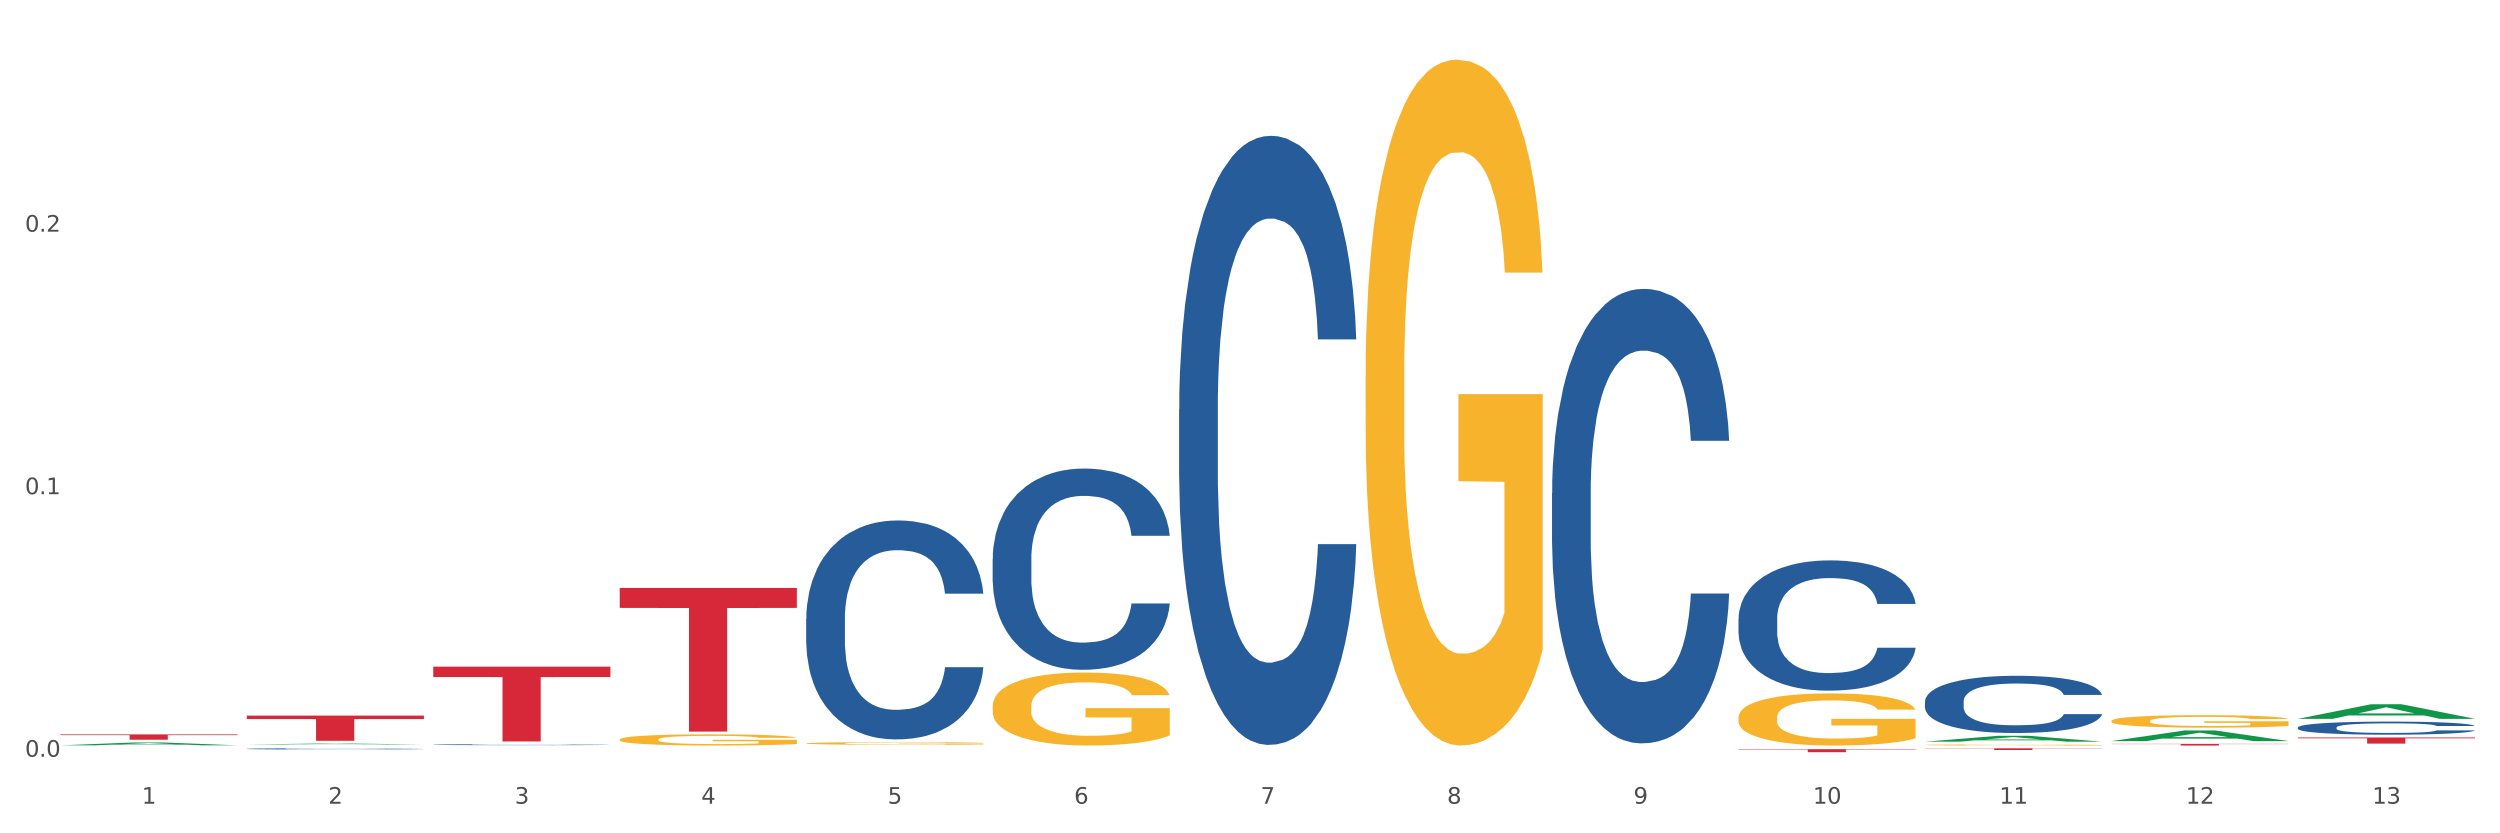<?xml version="1.0" encoding="utf-8" standalone="no"?>
<!DOCTYPE svg PUBLIC "-//W3C//DTD SVG 1.1//EN"
  "http://www.w3.org/Graphics/SVG/1.1/DTD/svg11.dtd">
<svg xmlns:xlink="http://www.w3.org/1999/xlink" width="1080pt" height="360pt" viewBox="0 0 1080 360" xmlns="http://www.w3.org/2000/svg" version="1.1">
 <rect x="0" y="0" width="1080" height="360" fill="#333333" stroke="none"/>
 <defs>
  <style type="text/css">*{stroke-linejoin: round; stroke-linecap: butt}</style>
 </defs>
 <g id="figure_1">
  <g id="patch_1">
   <path d="M 0 360 
L 1080 360 
L 1080 0 
L 0 0 
z
" style="fill: #ffffff; stroke: #ffffff; stroke-linejoin: miter"/>
  </g>
  <g id="axes_1">
   <g id="matplotlib.axis_1">
    <g id="xtick_1">
     <g id="text_1">
      <!-- 1 -->
      <g style="fill: #4d4d4d" transform="translate(61.275 347.204) scale(0.096 -0.096)">
       <defs>
        <path id="DejaVuSans-31" d="M 794 531 
L 1825 531 
L 1825 4091 
L 703 3866 
L 703 4441 
L 1819 4666 
L 2450 4666 
L 2450 531 
L 3481 531 
L 3481 0 
L 794 0 
L 794 531 
z
" transform="scale(0.016)"/>
       </defs>
       <use xlink:href="#DejaVuSans-31"/>
      </g>
     </g>
    </g>
    <g id="xtick_2">
     <g id="text_2">
      <!-- 2 -->
      <g style="fill: #4d4d4d" transform="translate(141.825 347.204) scale(0.096 -0.096)">
       <defs>
        <path id="DejaVuSans-32" d="M 1228 531 
L 3431 531 
L 3431 0 
L 469 0 
L 469 531 
Q 828 903 1448 1529 
Q 2069 2156 2228 2338 
Q 2531 2678 2651 2914 
Q 2772 3150 2772 3378 
Q 2772 3750 2511 3984 
Q 2250 4219 1831 4219 
Q 1534 4219 1204 4116 
Q 875 4013 500 3803 
L 500 4441 
Q 881 4594 1212 4672 
Q 1544 4750 1819 4750 
Q 2544 4750 2975 4387 
Q 3406 4025 3406 3419 
Q 3406 3131 3298 2873 
Q 3191 2616 2906 2266 
Q 2828 2175 2409 1742 
Q 1991 1309 1228 531 
z
" transform="scale(0.016)"/>
       </defs>
       <use xlink:href="#DejaVuSans-32"/>
      </g>
     </g>
    </g>
    <g id="xtick_3">
     <g id="text_3">
      <!-- 3 -->
      <g style="fill: #4d4d4d" transform="translate(222.376 347.204) scale(0.096 -0.096)">
       <defs>
        <path id="DejaVuSans-33" d="M 2597 2516 
Q 3050 2419 3304 2112 
Q 3559 1806 3559 1356 
Q 3559 666 3084 287 
Q 2609 -91 1734 -91 
Q 1441 -91 1130 -33 
Q 819 25 488 141 
L 488 750 
Q 750 597 1062 519 
Q 1375 441 1716 441 
Q 2309 441 2620 675 
Q 2931 909 2931 1356 
Q 2931 1769 2642 2001 
Q 2353 2234 1838 2234 
L 1294 2234 
L 1294 2753 
L 1863 2753 
Q 2328 2753 2575 2939 
Q 2822 3125 2822 3475 
Q 2822 3834 2567 4026 
Q 2313 4219 1838 4219 
Q 1578 4219 1281 4162 
Q 984 4106 628 3988 
L 628 4550 
Q 988 4650 1302 4700 
Q 1616 4750 1894 4750 
Q 2613 4750 3031 4423 
Q 3450 4097 3450 3541 
Q 3450 3153 3228 2886 
Q 3006 2619 2597 2516 
z
" transform="scale(0.016)"/>
       </defs>
       <use xlink:href="#DejaVuSans-33"/>
      </g>
     </g>
    </g>
    <g id="xtick_4">
     <g id="text_4">
      <!-- 4 -->
      <g style="fill: #4d4d4d" transform="translate(302.927 347.204) scale(0.096 -0.096)">
       <defs>
        <path id="DejaVuSans-34" d="M 2419 4116 
L 825 1625 
L 2419 1625 
L 2419 4116 
z
M 2253 4666 
L 3047 4666 
L 3047 1625 
L 3713 1625 
L 3713 1100 
L 3047 1100 
L 3047 0 
L 2419 0 
L 2419 1100 
L 313 1100 
L 313 1709 
L 2253 4666 
z
" transform="scale(0.016)"/>
       </defs>
       <use xlink:href="#DejaVuSans-34"/>
      </g>
     </g>
    </g>
    <g id="xtick_5">
     <g id="text_5">
      <!-- 5 -->
      <g style="fill: #4d4d4d" transform="translate(383.478 347.204) scale(0.096 -0.096)">
       <defs>
        <path id="DejaVuSans-35" d="M 691 4666 
L 3169 4666 
L 3169 4134 
L 1269 4134 
L 1269 2991 
Q 1406 3038 1543 3061 
Q 1681 3084 1819 3084 
Q 2600 3084 3056 2656 
Q 3513 2228 3513 1497 
Q 3513 744 3044 326 
Q 2575 -91 1722 -91 
Q 1428 -91 1123 -41 
Q 819 9 494 109 
L 494 744 
Q 775 591 1075 516 
Q 1375 441 1709 441 
Q 2250 441 2565 725 
Q 2881 1009 2881 1497 
Q 2881 1984 2565 2268 
Q 2250 2553 1709 2553 
Q 1456 2553 1204 2497 
Q 953 2441 691 2322 
L 691 4666 
z
" transform="scale(0.016)"/>
       </defs>
       <use xlink:href="#DejaVuSans-35"/>
      </g>
     </g>
    </g>
    <g id="xtick_6">
     <g id="text_6">
      <!-- 6 -->
      <g style="fill: #4d4d4d" transform="translate(464.029 347.204) scale(0.096 -0.096)">
       <defs>
        <path id="DejaVuSans-36" d="M 2113 2584 
Q 1688 2584 1439 2293 
Q 1191 2003 1191 1497 
Q 1191 994 1439 701 
Q 1688 409 2113 409 
Q 2538 409 2786 701 
Q 3034 994 3034 1497 
Q 3034 2003 2786 2293 
Q 2538 2584 2113 2584 
z
M 3366 4563 
L 3366 3988 
Q 3128 4100 2886 4159 
Q 2644 4219 2406 4219 
Q 1781 4219 1451 3797 
Q 1122 3375 1075 2522 
Q 1259 2794 1537 2939 
Q 1816 3084 2150 3084 
Q 2853 3084 3261 2657 
Q 3669 2231 3669 1497 
Q 3669 778 3244 343 
Q 2819 -91 2113 -91 
Q 1303 -91 875 529 
Q 447 1150 447 2328 
Q 447 3434 972 4092 
Q 1497 4750 2381 4750 
Q 2619 4750 2861 4703 
Q 3103 4656 3366 4563 
z
" transform="scale(0.016)"/>
       </defs>
       <use xlink:href="#DejaVuSans-36"/>
      </g>
     </g>
    </g>
    <g id="xtick_7">
     <g id="text_7">
      <!-- 7 -->
      <g style="fill: #4d4d4d" transform="translate(544.58 347.204) scale(0.096 -0.096)">
       <defs>
        <path id="DejaVuSans-37" d="M 525 4666 
L 3525 4666 
L 3525 4397 
L 1831 0 
L 1172 0 
L 2766 4134 
L 525 4134 
L 525 4666 
z
" transform="scale(0.016)"/>
       </defs>
       <use xlink:href="#DejaVuSans-37"/>
      </g>
     </g>
    </g>
    <g id="xtick_8">
     <g id="text_8">
      <!-- 8 -->
      <g style="fill: #4d4d4d" transform="translate(625.13 347.204) scale(0.096 -0.096)">
       <defs>
        <path id="DejaVuSans-38" d="M 2034 2216 
Q 1584 2216 1326 1975 
Q 1069 1734 1069 1313 
Q 1069 891 1326 650 
Q 1584 409 2034 409 
Q 2484 409 2743 651 
Q 3003 894 3003 1313 
Q 3003 1734 2745 1975 
Q 2488 2216 2034 2216 
z
M 1403 2484 
Q 997 2584 770 2862 
Q 544 3141 544 3541 
Q 544 4100 942 4425 
Q 1341 4750 2034 4750 
Q 2731 4750 3128 4425 
Q 3525 4100 3525 3541 
Q 3525 3141 3298 2862 
Q 3072 2584 2669 2484 
Q 3125 2378 3379 2068 
Q 3634 1759 3634 1313 
Q 3634 634 3220 271 
Q 2806 -91 2034 -91 
Q 1263 -91 848 271 
Q 434 634 434 1313 
Q 434 1759 690 2068 
Q 947 2378 1403 2484 
z
M 1172 3481 
Q 1172 3119 1398 2916 
Q 1625 2713 2034 2713 
Q 2441 2713 2670 2916 
Q 2900 3119 2900 3481 
Q 2900 3844 2670 4047 
Q 2441 4250 2034 4250 
Q 1625 4250 1398 4047 
Q 1172 3844 1172 3481 
z
" transform="scale(0.016)"/>
       </defs>
       <use xlink:href="#DejaVuSans-38"/>
      </g>
     </g>
    </g>
    <g id="xtick_9">
     <g id="text_9">
      <!-- 9 -->
      <g style="fill: #4d4d4d" transform="translate(705.681 347.204) scale(0.096 -0.096)">
       <defs>
        <path id="DejaVuSans-39" d="M 703 97 
L 703 672 
Q 941 559 1184 500 
Q 1428 441 1663 441 
Q 2288 441 2617 861 
Q 2947 1281 2994 2138 
Q 2813 1869 2534 1725 
Q 2256 1581 1919 1581 
Q 1219 1581 811 2004 
Q 403 2428 403 3163 
Q 403 3881 828 4315 
Q 1253 4750 1959 4750 
Q 2769 4750 3195 4129 
Q 3622 3509 3622 2328 
Q 3622 1225 3098 567 
Q 2575 -91 1691 -91 
Q 1453 -91 1209 -44 
Q 966 3 703 97 
z
M 1959 2075 
Q 2384 2075 2632 2365 
Q 2881 2656 2881 3163 
Q 2881 3666 2632 3958 
Q 2384 4250 1959 4250 
Q 1534 4250 1286 3958 
Q 1038 3666 1038 3163 
Q 1038 2656 1286 2365 
Q 1534 2075 1959 2075 
z
" transform="scale(0.016)"/>
       </defs>
       <use xlink:href="#DejaVuSans-39"/>
      </g>
     </g>
    </g>
    <g id="xtick_10">
     <g id="text_10">
      <!-- 10 -->
      <g style="fill: #4d4d4d" transform="translate(783.178 347.204) scale(0.096 -0.096)">
       <defs>
        <path id="DejaVuSans-30" d="M 2034 4250 
Q 1547 4250 1301 3770 
Q 1056 3291 1056 2328 
Q 1056 1369 1301 889 
Q 1547 409 2034 409 
Q 2525 409 2770 889 
Q 3016 1369 3016 2328 
Q 3016 3291 2770 3770 
Q 2525 4250 2034 4250 
z
M 2034 4750 
Q 2819 4750 3233 4129 
Q 3647 3509 3647 2328 
Q 3647 1150 3233 529 
Q 2819 -91 2034 -91 
Q 1250 -91 836 529 
Q 422 1150 422 2328 
Q 422 3509 836 4129 
Q 1250 4750 2034 4750 
z
" transform="scale(0.016)"/>
       </defs>
       <use xlink:href="#DejaVuSans-31"/>
       <use xlink:href="#DejaVuSans-30" transform="translate(63.623 0)"/>
      </g>
     </g>
    </g>
    <g id="xtick_11">
     <g id="text_11">
      <!-- 11 -->
      <g style="fill: #4d4d4d" transform="translate(863.729 347.204) scale(0.096 -0.096)">
       <use xlink:href="#DejaVuSans-31"/>
       <use xlink:href="#DejaVuSans-31" transform="translate(63.623 0)"/>
      </g>
     </g>
    </g>
    <g id="xtick_12">
     <g id="text_12">
      <!-- 12 -->
      <g style="fill: #4d4d4d" transform="translate(944.28 347.204) scale(0.096 -0.096)">
       <use xlink:href="#DejaVuSans-31"/>
       <use xlink:href="#DejaVuSans-32" transform="translate(63.623 0)"/>
      </g>
     </g>
    </g>
    <g id="xtick_13">
     <g id="text_13">
      <!-- 13 -->
      <g style="fill: #4d4d4d" transform="translate(1024.83 347.204) scale(0.096 -0.096)">
       <use xlink:href="#DejaVuSans-31"/>
       <use xlink:href="#DejaVuSans-33" transform="translate(63.623 0)"/>
      </g>
     </g>
    </g>
    <g id="xtick_14"/>
    <g id="xtick_15"/>
    <g id="xtick_16"/>
    <g id="xtick_17"/>
    <g id="xtick_18"/>
    <g id="xtick_19"/>
    <g id="xtick_20"/>
    <g id="xtick_21"/>
    <g id="xtick_22"/>
    <g id="xtick_23"/>
    <g id="xtick_24"/>
    <g id="xtick_25"/>
   </g>
   <g id="matplotlib.axis_2">
    <g id="ytick_1">
     <g id="text_14">
      <!-- 0.0 -->
      <g style="fill: #4d4d4d" transform="translate(10.8 326.913) scale(0.096 -0.096)">
       <defs>
        <path id="DejaVuSans-2e" d="M 684 794 
L 1344 794 
L 1344 0 
L 684 0 
L 684 794 
z
" transform="scale(0.016)"/>
       </defs>
       <use xlink:href="#DejaVuSans-30"/>
       <use xlink:href="#DejaVuSans-2e" transform="translate(63.623 0)"/>
       <use xlink:href="#DejaVuSans-30" transform="translate(95.41 0)"/>
      </g>
     </g>
    </g>
    <g id="ytick_2">
     <g id="text_15">
      <!-- 0.1 -->
      <g style="fill: #4d4d4d" transform="translate(10.8 213.498) scale(0.096 -0.096)">
       <use xlink:href="#DejaVuSans-30"/>
       <use xlink:href="#DejaVuSans-2e" transform="translate(63.623 0)"/>
       <use xlink:href="#DejaVuSans-31" transform="translate(95.41 0)"/>
      </g>
     </g>
    </g>
    <g id="ytick_3">
     <g id="text_16">
      <!-- 0.2 -->
      <g style="fill: #4d4d4d" transform="translate(10.8 100.083) scale(0.096 -0.096)">
       <use xlink:href="#DejaVuSans-30"/>
       <use xlink:href="#DejaVuSans-2e" transform="translate(63.623 0)"/>
       <use xlink:href="#DejaVuSans-32" transform="translate(95.41 0)"/>
      </g>
     </g>
    </g>
    <g id="ytick_4"/>
    <g id="ytick_5"/>
    <g id="ytick_6"/>
   </g>
   <g id="PolyCollection_1">
    <path d="M 26.067 321.989 
L 26.146 321.988 
L 57.702 320.749 
L 70.798 320.748 
L 102.59 321.991 
L 87.443 321.991 
L 80.58 321.702 
L 47.998 321.702 
L 47.762 321.707 
L 41.135 321.991 
L 26.067 321.991 
L 26.067 321.989 
L 52.101 321.529 
L 76.478 321.528 
L 64.408 321.013 
L 64.25 321.011 
L 64.092 321.014 
L 52.022 321.528 
L 52.101 321.529 
L 26.067 321.989 
z
" clip-path="url(#pcd8c540c79)" style="fill: #109648"/>
    <path d="M 992.677 318.578 
L 1069.2 318.578 
L 1069.2 318.949 
L 1039.098 318.952 
L 1039.098 321.25 
L 1022.597 321.25 
L 1022.597 318.952 
L 992.677 318.949 
L 992.677 318.581 
L 992.677 318.578 
z
" clip-path="url(#pcd8c540c79)" style="fill: #d62839"/>
    <path d="M 912.126 321.349 
L 988.649 321.349 
L 988.649 321.45 
L 958.548 321.451 
L 958.548 322.076 
L 942.046 322.076 
L 942.046 321.451 
L 912.126 321.45 
L 912.126 321.349 
L 912.126 321.349 
z
" clip-path="url(#pcd8c540c79)" style="fill: #d62839"/>
    <path d="M 831.575 323.266 
L 908.098 323.266 
L 908.098 323.37 
L 877.997 323.371 
L 877.997 324.012 
L 861.495 324.012 
L 861.495 323.371 
L 831.575 323.37 
L 831.575 323.267 
L 831.575 323.266 
z
" clip-path="url(#pcd8c540c79)" style="fill: #d62839"/>
    <path d="M 751.024 323.643 
L 827.548 323.643 
L 827.548 323.824 
L 797.446 323.825 
L 797.446 324.95 
L 780.945 324.95 
L 780.945 323.825 
L 751.024 323.824 
L 751.024 323.644 
L 751.024 323.643 
z
" clip-path="url(#pcd8c540c79)" style="fill: #d62839"/>
    <path d="M 267.719 253.985 
L 344.243 253.985 
L 344.243 262.61 
L 314.141 262.668 
L 314.141 316.052 
L 297.64 316.052 
L 297.64 262.668 
L 267.719 262.61 
L 267.719 254.043 
L 267.719 253.985 
z
" clip-path="url(#pcd8c540c79)" style="fill: #d62839"/>
    <path d="M 187.169 287.99 
L 263.692 287.99 
L 263.692 292.483 
L 233.59 292.513 
L 233.59 320.323 
L 217.089 320.323 
L 217.089 292.513 
L 187.169 292.483 
L 187.169 288.02 
L 187.169 287.99 
z
" clip-path="url(#pcd8c540c79)" style="fill: #d62839"/>
    <path d="M 106.618 309.128 
L 183.141 309.128 
L 183.141 310.642 
L 153.04 310.652 
L 153.04 320.022 
L 136.538 320.022 
L 136.538 310.652 
L 106.618 310.642 
L 106.618 309.138 
L 106.618 309.128 
z
" clip-path="url(#pcd8c540c79)" style="fill: #d62839"/>
    <path d="M 26.067 317.261 
L 102.59 317.261 
L 102.59 317.581 
L 72.489 317.583 
L 72.489 319.558 
L 55.987 319.558 
L 55.987 317.583 
L 26.067 317.581 
L 26.067 317.264 
L 26.067 317.261 
z
" clip-path="url(#pcd8c540c79)" style="fill: #d62839"/>
    <path d="M 670.473 213.023 
L 670.564 212.844 
L 670.564 207.823 
L 670.835 201.009 
L 671.83 188.457 
L 673.097 178.953 
L 675.267 167.836 
L 676.443 163.174 
L 677.981 157.974 
L 681.147 149.546 
L 684.765 142.373 
L 687.298 138.428 
L 689.197 135.918 
L 693.449 131.435 
L 695.891 129.463 
L 698.423 127.849 
L 700.594 126.773 
L 704.212 125.518 
L 707.107 124.98 
L 710.454 124.801 
L 713.258 124.98 
L 716.966 125.697 
L 722.394 127.849 
L 724.474 129.104 
L 727.278 131.256 
L 730.172 134.125 
L 732.524 136.994 
L 735.238 141.118 
L 738.042 146.498 
L 740.755 153.311 
L 742.655 159.587 
L 744.193 166.222 
L 745.55 174.291 
L 746.544 183.078 
L 746.997 190.429 
L 730.444 190.429 
L 729.992 183.795 
L 729.087 176.622 
L 728.183 171.781 
L 727.188 167.836 
L 725.65 163.353 
L 724.293 160.484 
L 722.032 157.077 
L 719.951 154.925 
L 718.233 153.67 
L 716.152 152.594 
L 711.72 151.518 
L 708.554 151.518 
L 706.564 151.877 
L 704.122 152.774 
L 702.042 154.029 
L 699.599 156.181 
L 697.7 158.512 
L 695.8 161.56 
L 694.715 163.712 
L 693.087 167.657 
L 692.001 170.884 
L 690.554 176.443 
L 689.74 180.388 
L 688.293 190.609 
L 687.66 198.14 
L 687.388 203.34 
L 687.207 209.078 
L 687.207 237.051 
L 687.75 249.603 
L 688.202 254.982 
L 688.926 261.079 
L 690.283 268.969 
L 692.273 276.679 
L 694.353 282.238 
L 696.072 285.645 
L 697.7 288.155 
L 699.328 290.128 
L 701.318 291.921 
L 702.946 292.997 
L 705.388 294.073 
L 708.283 294.611 
L 710.544 294.611 
L 715.157 293.714 
L 717.238 292.818 
L 719.228 291.562 
L 721.399 289.59 
L 723.117 287.438 
L 724.112 285.824 
L 725.74 282.417 
L 727.007 278.831 
L 728.092 274.707 
L 728.816 271.121 
L 729.63 265.741 
L 730.263 259.645 
L 730.444 256.417 
L 746.997 256.417 
L 746.635 262.872 
L 746.002 269.148 
L 744.735 277.576 
L 743.74 282.417 
L 742.203 288.335 
L 740.575 293.356 
L 738.313 298.914 
L 736.233 303.039 
L 734.062 306.625 
L 731.71 309.852 
L 727.459 314.335 
L 725.921 315.591 
L 722.665 317.742 
L 720.132 318.997 
L 716.424 320.253 
L 712.625 320.97 
L 708.645 321.149 
L 705.117 320.791 
L 701.228 319.715 
L 698.785 318.639 
L 696.072 317.025 
L 692.906 314.515 
L 689.921 311.466 
L 687.117 307.88 
L 684.494 303.756 
L 682.051 299.094 
L 678.886 291.383 
L 676.534 283.852 
L 674.815 276.859 
L 673.639 270.941 
L 672.463 263.41 
L 671.83 258.21 
L 670.835 245.658 
L 670.473 234.003 
L 670.473 213.023 
z
" clip-path="url(#pcd8c540c79)" style="fill: #255c99"/>
    <path d="M 751.024 267.373 
L 751.115 267.322 
L 751.115 265.883 
L 751.386 263.93 
L 752.381 260.332 
L 753.647 257.608 
L 755.818 254.422 
L 756.994 253.085 
L 758.532 251.595 
L 761.698 249.179 
L 765.316 247.124 
L 767.849 245.993 
L 769.748 245.273 
L 773.999 243.989 
L 776.442 243.423 
L 778.974 242.961 
L 781.145 242.652 
L 784.763 242.292 
L 787.658 242.138 
L 791.005 242.087 
L 793.809 242.138 
L 797.517 242.344 
L 802.944 242.961 
L 805.025 243.32 
L 807.829 243.937 
L 810.723 244.759 
L 813.075 245.582 
L 815.789 246.764 
L 818.593 248.306 
L 821.306 250.259 
L 823.206 252.058 
L 824.744 253.959 
L 826.1 256.272 
L 827.095 258.79 
L 827.548 260.897 
L 810.995 260.897 
L 810.542 258.996 
L 809.638 256.94 
L 808.733 255.552 
L 807.738 254.422 
L 806.201 253.137 
L 804.844 252.315 
L 802.583 251.338 
L 800.502 250.721 
L 798.784 250.361 
L 796.703 250.053 
L 792.271 249.745 
L 789.105 249.745 
L 787.115 249.848 
L 784.673 250.105 
L 782.592 250.464 
L 780.15 251.081 
L 778.251 251.749 
L 776.351 252.623 
L 775.266 253.24 
L 773.638 254.37 
L 772.552 255.295 
L 771.105 256.889 
L 770.291 258.019 
L 768.844 260.949 
L 768.21 263.107 
L 767.939 264.598 
L 767.758 266.243 
L 767.758 274.26 
L 768.301 277.858 
L 768.753 279.4 
L 769.477 281.147 
L 770.834 283.409 
L 772.823 285.619 
L 774.904 287.212 
L 776.623 288.188 
L 778.251 288.908 
L 779.879 289.473 
L 781.869 289.987 
L 783.497 290.295 
L 785.939 290.604 
L 788.834 290.758 
L 791.095 290.758 
L 795.708 290.501 
L 797.789 290.244 
L 799.778 289.884 
L 801.949 289.319 
L 803.668 288.702 
L 804.663 288.24 
L 806.291 287.263 
L 807.557 286.235 
L 808.643 285.053 
L 809.367 284.025 
L 810.181 282.483 
L 810.814 280.736 
L 810.995 279.811 
L 827.548 279.811 
L 827.186 281.661 
L 826.553 283.46 
L 825.286 285.875 
L 824.291 287.263 
L 822.754 288.959 
L 821.125 290.398 
L 818.864 291.992 
L 816.784 293.174 
L 814.613 294.201 
L 812.261 295.127 
L 808.01 296.411 
L 806.472 296.771 
L 803.216 297.388 
L 800.683 297.748 
L 796.974 298.108 
L 793.175 298.313 
L 789.195 298.364 
L 785.668 298.262 
L 781.778 297.953 
L 779.336 297.645 
L 776.623 297.182 
L 773.457 296.463 
L 770.472 295.589 
L 767.668 294.561 
L 765.045 293.379 
L 762.602 292.043 
L 759.436 289.833 
L 757.085 287.674 
L 755.366 285.67 
L 754.19 283.974 
L 753.014 281.815 
L 752.381 280.325 
L 751.386 276.727 
L 751.024 273.386 
L 751.024 267.373 
z
" clip-path="url(#pcd8c540c79)" style="fill: #255c99"/>
    <path d="M 831.575 303.046 
L 831.666 303.024 
L 831.666 302.392 
L 831.937 301.533 
L 832.932 299.953 
L 834.198 298.756 
L 836.369 297.356 
L 837.545 296.769 
L 839.083 296.114 
L 842.249 295.052 
L 845.867 294.149 
L 848.399 293.652 
L 850.299 293.336 
L 854.55 292.772 
L 856.992 292.523 
L 859.525 292.32 
L 861.696 292.185 
L 865.314 292.027 
L 868.209 291.959 
L 871.555 291.936 
L 874.359 291.959 
L 878.068 292.049 
L 883.495 292.32 
L 885.576 292.478 
L 888.38 292.749 
L 891.274 293.11 
L 893.626 293.472 
L 896.339 293.991 
L 899.144 294.669 
L 901.857 295.527 
L 903.757 296.317 
L 905.294 297.153 
L 906.651 298.169 
L 907.646 299.275 
L 908.098 300.201 
L 891.545 300.201 
L 891.093 299.366 
L 890.189 298.462 
L 889.284 297.853 
L 888.289 297.356 
L 886.751 296.791 
L 885.395 296.43 
L 883.133 296.001 
L 881.053 295.73 
L 879.334 295.572 
L 877.254 295.436 
L 872.822 295.301 
L 869.656 295.301 
L 867.666 295.346 
L 865.224 295.459 
L 863.143 295.617 
L 860.701 295.888 
L 858.801 296.182 
L 856.902 296.565 
L 855.817 296.836 
L 854.188 297.333 
L 853.103 297.74 
L 851.656 298.44 
L 850.842 298.937 
L 849.394 300.224 
L 848.761 301.172 
L 848.49 301.827 
L 848.309 302.55 
L 848.309 306.072 
L 848.852 307.653 
L 849.304 308.33 
L 850.028 309.098 
L 851.384 310.092 
L 853.374 311.063 
L 855.455 311.763 
L 857.173 312.192 
L 858.801 312.508 
L 860.43 312.756 
L 862.42 312.982 
L 864.048 313.118 
L 866.49 313.253 
L 869.384 313.321 
L 871.646 313.321 
L 876.259 313.208 
L 878.339 313.095 
L 880.329 312.937 
L 882.5 312.689 
L 884.219 312.418 
L 885.214 312.215 
L 886.842 311.785 
L 888.108 311.334 
L 889.194 310.814 
L 889.917 310.363 
L 890.731 309.685 
L 891.365 308.918 
L 891.545 308.511 
L 908.098 308.511 
L 907.737 309.324 
L 907.103 310.114 
L 905.837 311.176 
L 904.842 311.785 
L 903.304 312.531 
L 901.676 313.163 
L 899.415 313.863 
L 897.334 314.382 
L 895.164 314.834 
L 892.812 315.24 
L 888.561 315.805 
L 887.023 315.963 
L 883.767 316.234 
L 881.234 316.392 
L 877.525 316.55 
L 873.726 316.641 
L 869.746 316.663 
L 866.219 316.618 
L 862.329 316.482 
L 859.887 316.347 
L 857.173 316.144 
L 854.007 315.828 
L 851.023 315.444 
L 848.218 314.992 
L 845.595 314.473 
L 843.153 313.886 
L 839.987 312.915 
L 837.635 311.966 
L 835.917 311.085 
L 834.741 310.34 
L 833.565 309.392 
L 832.932 308.737 
L 831.937 307.156 
L 831.575 305.688 
L 831.575 303.046 
z
" clip-path="url(#pcd8c540c79)" style="fill: #255c99"/>
    <path d="M 106.618 323.496 
L 106.708 323.496 
L 106.708 323.483 
L 106.98 323.465 
L 107.975 323.432 
L 109.241 323.407 
L 111.412 323.378 
L 112.588 323.366 
L 114.125 323.353 
L 117.291 323.331 
L 120.909 323.312 
L 123.442 323.302 
L 125.342 323.295 
L 129.593 323.283 
L 132.035 323.278 
L 134.568 323.274 
L 136.739 323.271 
L 140.357 323.268 
L 143.251 323.267 
L 146.598 323.266 
L 149.402 323.267 
L 153.111 323.269 
L 158.538 323.274 
L 160.618 323.277 
L 163.422 323.283 
L 166.317 323.29 
L 168.669 323.298 
L 171.382 323.309 
L 174.186 323.323 
L 176.9 323.341 
L 178.799 323.357 
L 180.337 323.374 
L 181.694 323.395 
L 182.689 323.418 
L 183.141 323.437 
L 166.588 323.437 
L 166.136 323.42 
L 165.231 323.401 
L 164.327 323.389 
L 163.332 323.378 
L 161.794 323.367 
L 160.437 323.359 
L 158.176 323.35 
L 156.096 323.345 
L 154.377 323.341 
L 152.297 323.339 
L 147.864 323.336 
L 144.699 323.336 
L 142.709 323.337 
L 140.266 323.339 
L 138.186 323.342 
L 135.744 323.348 
L 133.844 323.354 
L 131.945 323.362 
L 130.859 323.368 
L 129.231 323.378 
L 128.146 323.386 
L 126.698 323.401 
L 125.884 323.411 
L 124.437 323.438 
L 123.804 323.457 
L 123.533 323.471 
L 123.352 323.486 
L 123.352 323.559 
L 123.894 323.592 
L 124.347 323.606 
L 125.07 323.622 
L 126.427 323.642 
L 128.417 323.662 
L 130.497 323.677 
L 132.216 323.686 
L 133.844 323.692 
L 135.472 323.697 
L 137.462 323.702 
L 139.09 323.705 
L 141.533 323.708 
L 144.427 323.709 
L 146.689 323.709 
L 151.302 323.707 
L 153.382 323.704 
L 155.372 323.701 
L 157.543 323.696 
L 159.261 323.69 
L 160.256 323.686 
L 161.885 323.677 
L 163.151 323.668 
L 164.236 323.657 
L 164.96 323.648 
L 165.774 323.634 
L 166.407 323.618 
L 166.588 323.609 
L 183.141 323.609 
L 182.779 323.626 
L 182.146 323.643 
L 180.88 323.665 
L 179.885 323.677 
L 178.347 323.693 
L 176.719 323.706 
L 174.458 323.72 
L 172.377 323.731 
L 170.206 323.74 
L 167.855 323.749 
L 163.603 323.76 
L 162.066 323.764 
L 158.809 323.769 
L 156.277 323.773 
L 152.568 323.776 
L 148.769 323.778 
L 144.789 323.778 
L 141.261 323.777 
L 137.372 323.774 
L 134.93 323.772 
L 132.216 323.767 
L 129.05 323.761 
L 126.065 323.753 
L 123.261 323.744 
L 120.638 323.733 
L 118.196 323.721 
L 115.03 323.701 
L 112.678 323.681 
L 110.96 323.663 
L 109.784 323.647 
L 108.608 323.628 
L 107.975 323.614 
L 106.98 323.581 
L 106.618 323.551 
L 106.618 323.496 
z
" clip-path="url(#pcd8c540c79)" style="fill: #255c99"/>
    <path d="M 187.169 321.695 
L 187.259 321.695 
L 187.259 321.684 
L 187.53 321.67 
L 188.525 321.644 
L 189.792 321.625 
L 191.963 321.602 
L 193.139 321.592 
L 194.676 321.581 
L 197.842 321.564 
L 201.46 321.549 
L 203.993 321.541 
L 205.892 321.536 
L 210.144 321.527 
L 212.586 321.522 
L 215.119 321.519 
L 217.289 321.517 
L 220.908 321.514 
L 223.802 321.513 
L 227.149 321.513 
L 229.953 321.513 
L 233.661 321.515 
L 239.089 321.519 
L 241.169 321.522 
L 243.973 321.526 
L 246.868 321.532 
L 249.219 321.538 
L 251.933 321.547 
L 254.737 321.558 
L 257.451 321.572 
L 259.35 321.585 
L 260.888 321.598 
L 262.245 321.615 
L 263.24 321.633 
L 263.692 321.649 
L 247.139 321.649 
L 246.687 321.635 
L 245.782 321.62 
L 244.878 321.61 
L 243.883 321.602 
L 242.345 321.593 
L 240.988 321.587 
L 238.727 321.58 
L 236.646 321.575 
L 234.928 321.573 
L 232.847 321.57 
L 228.415 321.568 
L 225.249 321.568 
L 223.259 321.569 
L 220.817 321.571 
L 218.737 321.573 
L 216.294 321.578 
L 214.395 321.583 
L 212.495 321.589 
L 211.41 321.593 
L 209.782 321.601 
L 208.696 321.608 
L 207.249 321.62 
L 206.435 321.628 
L 204.988 321.649 
L 204.355 321.664 
L 204.083 321.675 
L 203.902 321.687 
L 203.902 321.745 
L 204.445 321.771 
L 204.897 321.782 
L 205.621 321.795 
L 206.978 321.811 
L 208.968 321.827 
L 211.048 321.838 
L 212.767 321.845 
L 214.395 321.85 
L 216.023 321.855 
L 218.013 321.858 
L 219.641 321.86 
L 222.083 321.863 
L 224.978 321.864 
L 227.239 321.864 
L 231.852 321.862 
L 233.933 321.86 
L 235.923 321.858 
L 238.094 321.853 
L 239.812 321.849 
L 240.807 321.846 
L 242.435 321.839 
L 243.702 321.831 
L 244.787 321.823 
L 245.511 321.815 
L 246.325 321.804 
L 246.958 321.792 
L 247.139 321.785 
L 263.692 321.785 
L 263.33 321.798 
L 262.697 321.811 
L 261.431 321.829 
L 260.436 321.839 
L 258.898 321.851 
L 257.27 321.861 
L 255.008 321.873 
L 252.928 321.881 
L 250.757 321.889 
L 248.405 321.895 
L 244.154 321.905 
L 242.616 321.907 
L 239.36 321.912 
L 236.827 321.914 
L 233.119 321.917 
L 229.32 321.918 
L 225.34 321.919 
L 221.812 321.918 
L 217.923 321.916 
L 215.48 321.913 
L 212.767 321.91 
L 209.601 321.905 
L 206.616 321.899 
L 203.812 321.891 
L 201.189 321.883 
L 198.747 321.873 
L 195.581 321.857 
L 193.229 321.842 
L 191.51 321.827 
L 190.334 321.815 
L 189.159 321.799 
L 188.525 321.789 
L 187.53 321.763 
L 187.169 321.739 
L 187.169 321.695 
z
" clip-path="url(#pcd8c540c79)" style="fill: #255c99"/>
    <path d="M 348.27 267.34 
L 348.361 267.253 
L 348.361 264.834 
L 348.632 261.552 
L 349.627 255.505 
L 350.893 250.927 
L 353.064 245.571 
L 354.24 243.326 
L 355.778 240.821 
L 358.944 236.761 
L 362.562 233.305 
L 365.095 231.405 
L 366.994 230.196 
L 371.245 228.036 
L 373.688 227.086 
L 376.22 226.308 
L 378.391 225.79 
L 382.009 225.186 
L 384.904 224.926 
L 388.25 224.84 
L 391.055 224.926 
L 394.763 225.272 
L 400.19 226.308 
L 402.271 226.913 
L 405.075 227.95 
L 407.969 229.332 
L 410.321 230.714 
L 413.035 232.701 
L 415.839 235.292 
L 418.552 238.575 
L 420.452 241.598 
L 421.989 244.794 
L 423.346 248.681 
L 424.341 252.914 
L 424.794 256.456 
L 408.241 256.456 
L 407.788 253.259 
L 406.884 249.804 
L 405.979 247.472 
L 404.984 245.571 
L 403.447 243.412 
L 402.09 242.03 
L 399.828 240.389 
L 397.748 239.352 
L 396.029 238.747 
L 393.949 238.229 
L 389.517 237.711 
L 386.351 237.711 
L 384.361 237.884 
L 381.919 238.315 
L 379.838 238.92 
L 377.396 239.957 
L 375.497 241.08 
L 373.597 242.548 
L 372.512 243.585 
L 370.884 245.485 
L 369.798 247.04 
L 368.351 249.718 
L 367.537 251.618 
L 366.089 256.542 
L 365.456 260.17 
L 365.185 262.675 
L 365.004 265.439 
L 365.004 278.915 
L 365.547 284.961 
L 365.999 287.553 
L 366.723 290.49 
L 368.079 294.29 
L 370.069 298.005 
L 372.15 300.683 
L 373.868 302.324 
L 375.497 303.533 
L 377.125 304.483 
L 379.115 305.347 
L 380.743 305.866 
L 383.185 306.384 
L 386.08 306.643 
L 388.341 306.643 
L 392.954 306.211 
L 395.034 305.779 
L 397.024 305.174 
L 399.195 304.224 
L 400.914 303.188 
L 401.909 302.41 
L 403.537 300.769 
L 404.803 299.041 
L 405.889 297.055 
L 406.612 295.327 
L 407.427 292.736 
L 408.06 289.799 
L 408.241 288.244 
L 424.794 288.244 
L 424.432 291.353 
L 423.799 294.377 
L 422.532 298.437 
L 421.537 300.769 
L 420 303.62 
L 418.371 306.038 
L 416.11 308.716 
L 414.03 310.703 
L 411.859 312.43 
L 409.507 313.985 
L 405.256 316.145 
L 403.718 316.75 
L 400.462 317.786 
L 397.929 318.391 
L 394.22 318.995 
L 390.421 319.341 
L 386.441 319.427 
L 382.914 319.255 
L 379.024 318.736 
L 376.582 318.218 
L 373.868 317.441 
L 370.703 316.231 
L 367.718 314.763 
L 364.914 313.035 
L 362.29 311.048 
L 359.848 308.802 
L 356.682 305.088 
L 354.331 301.46 
L 352.612 298.091 
L 351.436 295.241 
L 350.26 291.613 
L 349.627 289.108 
L 348.632 283.061 
L 348.27 277.446 
L 348.27 267.34 
z
" clip-path="url(#pcd8c540c79)" style="fill: #255c99"/>
    <path d="M 428.821 241.477 
L 428.912 241.397 
L 428.912 239.174 
L 429.183 236.157 
L 430.178 230.599 
L 431.444 226.391 
L 433.615 221.468 
L 434.791 219.404 
L 436.329 217.101 
L 439.495 213.369 
L 443.113 210.193 
L 445.645 208.446 
L 447.545 207.335 
L 451.796 205.35 
L 454.238 204.476 
L 456.771 203.762 
L 458.942 203.285 
L 462.56 202.729 
L 465.455 202.491 
L 468.801 202.412 
L 471.605 202.491 
L 475.314 202.809 
L 480.741 203.762 
L 482.822 204.317 
L 485.626 205.27 
L 488.52 206.541 
L 490.872 207.811 
L 493.585 209.637 
L 496.389 212.019 
L 499.103 215.036 
L 501.003 217.816 
L 502.54 220.753 
L 503.897 224.326 
L 504.892 228.217 
L 505.344 231.472 
L 488.791 231.472 
L 488.339 228.535 
L 487.435 225.359 
L 486.53 223.215 
L 485.535 221.468 
L 483.997 219.483 
L 482.641 218.213 
L 480.379 216.704 
L 478.299 215.751 
L 476.58 215.195 
L 474.5 214.719 
L 470.068 214.242 
L 466.902 214.242 
L 464.912 214.401 
L 462.47 214.798 
L 460.389 215.354 
L 457.947 216.307 
L 456.047 217.339 
L 454.148 218.689 
L 453.062 219.642 
L 451.434 221.389 
L 450.349 222.818 
L 448.902 225.279 
L 448.088 227.026 
L 446.64 231.552 
L 446.007 234.887 
L 445.736 237.189 
L 445.555 239.73 
L 445.555 252.116 
L 446.098 257.674 
L 446.55 260.056 
L 447.273 262.756 
L 448.63 266.25 
L 450.62 269.664 
L 452.701 272.125 
L 454.419 273.634 
L 456.047 274.745 
L 457.676 275.619 
L 459.666 276.413 
L 461.294 276.889 
L 463.736 277.366 
L 466.63 277.604 
L 468.892 277.604 
L 473.505 277.207 
L 475.585 276.81 
L 477.575 276.254 
L 479.746 275.381 
L 481.465 274.428 
L 482.46 273.713 
L 484.088 272.205 
L 485.354 270.617 
L 486.44 268.79 
L 487.163 267.202 
L 487.977 264.82 
L 488.611 262.121 
L 488.791 260.692 
L 505.344 260.692 
L 504.983 263.55 
L 504.349 266.329 
L 503.083 270.061 
L 502.088 272.205 
L 500.55 274.825 
L 498.922 277.048 
L 496.661 279.509 
L 494.58 281.336 
L 492.41 282.924 
L 490.058 284.353 
L 485.806 286.338 
L 484.269 286.894 
L 481.012 287.846 
L 478.48 288.402 
L 474.771 288.958 
L 470.972 289.276 
L 466.992 289.355 
L 463.465 289.196 
L 459.575 288.72 
L 457.133 288.243 
L 454.419 287.529 
L 451.253 286.417 
L 448.268 285.067 
L 445.464 283.479 
L 442.841 281.653 
L 440.399 279.589 
L 437.233 276.175 
L 434.881 272.84 
L 433.163 269.743 
L 431.987 267.123 
L 430.811 263.788 
L 430.178 261.486 
L 429.183 255.928 
L 428.821 250.767 
L 428.821 241.477 
z
" clip-path="url(#pcd8c540c79)" style="fill: #255c99"/>
    <path d="M 509.372 176.904 
L 509.462 176.664 
L 509.462 169.935 
L 509.734 160.804 
L 510.729 143.982 
L 511.995 131.246 
L 514.166 116.346 
L 515.342 110.098 
L 516.879 103.129 
L 520.045 91.835 
L 523.663 82.223 
L 526.196 76.936 
L 528.096 73.571 
L 532.347 67.564 
L 534.789 64.92 
L 537.322 62.758 
L 539.493 61.316 
L 543.111 59.634 
L 546.005 58.913 
L 549.352 58.672 
L 552.156 58.913 
L 555.865 59.874 
L 561.292 62.758 
L 563.372 64.44 
L 566.176 67.323 
L 569.071 71.168 
L 571.423 75.013 
L 574.136 80.54 
L 576.94 87.75 
L 579.654 96.881 
L 581.553 105.292 
L 583.091 114.184 
L 584.448 124.998 
L 585.443 136.773 
L 585.895 146.625 
L 569.342 146.625 
L 568.89 137.734 
L 567.985 128.122 
L 567.081 121.633 
L 566.086 116.346 
L 564.548 110.339 
L 563.191 106.494 
L 560.93 101.928 
L 558.85 99.044 
L 557.131 97.362 
L 555.051 95.92 
L 550.618 94.478 
L 547.453 94.478 
L 545.463 94.959 
L 543.02 96.16 
L 540.94 97.843 
L 538.498 100.726 
L 536.598 103.85 
L 534.699 107.936 
L 533.613 110.819 
L 531.985 116.106 
L 530.9 120.432 
L 529.452 127.881 
L 528.638 133.168 
L 527.191 146.866 
L 526.558 156.959 
L 526.287 163.928 
L 526.106 171.618 
L 526.106 209.106 
L 526.648 225.927 
L 527.101 233.137 
L 527.824 241.307 
L 529.181 251.881 
L 531.171 262.214 
L 533.251 269.664 
L 534.97 274.23 
L 536.598 277.594 
L 538.226 280.237 
L 540.216 282.64 
L 541.845 284.082 
L 544.287 285.524 
L 547.181 286.245 
L 549.443 286.245 
L 554.056 285.043 
L 556.136 283.842 
L 558.126 282.16 
L 560.297 279.516 
L 562.016 276.633 
L 563.011 274.47 
L 564.639 269.904 
L 565.905 265.098 
L 566.99 259.571 
L 567.714 254.765 
L 568.528 247.555 
L 569.161 239.385 
L 569.342 235.059 
L 585.895 235.059 
L 585.533 243.71 
L 584.9 252.121 
L 583.634 263.416 
L 582.639 269.904 
L 581.101 277.834 
L 579.473 284.563 
L 577.212 292.012 
L 575.131 297.54 
L 572.96 302.346 
L 570.609 306.671 
L 566.357 312.679 
L 564.82 314.361 
L 561.563 317.245 
L 559.031 318.927 
L 555.322 320.609 
L 551.523 321.57 
L 547.543 321.811 
L 544.015 321.33 
L 540.126 319.888 
L 537.684 318.446 
L 534.97 316.284 
L 531.804 312.919 
L 528.819 308.834 
L 526.015 304.028 
L 523.392 298.501 
L 520.95 292.253 
L 517.784 281.919 
L 515.432 271.826 
L 513.714 262.454 
L 512.538 254.524 
L 511.362 244.431 
L 510.729 237.462 
L 509.734 220.641 
L 509.372 205.021 
L 509.372 176.904 
z
" clip-path="url(#pcd8c540c79)" style="fill: #255c99"/>
    <path d="M 992.677 314.273 
L 992.767 314.267 
L 992.767 314.123 
L 993.039 313.926 
L 994.034 313.565 
L 995.3 313.291 
L 997.471 312.971 
L 998.647 312.836 
L 1000.184 312.687 
L 1003.35 312.444 
L 1006.968 312.237 
L 1009.501 312.123 
L 1011.401 312.051 
L 1015.652 311.922 
L 1018.094 311.865 
L 1020.627 311.819 
L 1022.798 311.788 
L 1026.416 311.751 
L 1029.31 311.736 
L 1032.657 311.731 
L 1035.461 311.736 
L 1039.17 311.757 
L 1044.597 311.819 
L 1046.677 311.855 
L 1049.481 311.917 
L 1052.376 311.999 
L 1054.728 312.082 
L 1057.441 312.201 
L 1060.245 312.356 
L 1062.959 312.552 
L 1064.858 312.733 
L 1066.396 312.924 
L 1067.753 313.157 
L 1068.748 313.41 
L 1069.2 313.622 
L 1052.647 313.622 
L 1052.195 313.43 
L 1051.29 313.224 
L 1050.386 313.084 
L 1049.391 312.971 
L 1047.853 312.842 
L 1046.496 312.759 
L 1044.235 312.661 
L 1042.155 312.599 
L 1040.436 312.563 
L 1038.356 312.532 
L 1033.923 312.501 
L 1030.757 312.501 
L 1028.767 312.511 
L 1026.325 312.537 
L 1024.245 312.573 
L 1021.803 312.635 
L 1019.903 312.702 
L 1018.004 312.79 
L 1016.918 312.852 
L 1015.29 312.966 
L 1014.205 313.059 
L 1012.757 313.219 
L 1011.943 313.332 
L 1010.496 313.627 
L 1009.863 313.844 
L 1009.591 313.994 
L 1009.411 314.159 
L 1009.411 314.965 
L 1009.953 315.327 
L 1010.406 315.482 
L 1011.129 315.657 
L 1012.486 315.885 
L 1014.476 316.107 
L 1016.556 316.267 
L 1018.275 316.365 
L 1019.903 316.437 
L 1021.531 316.494 
L 1023.521 316.546 
L 1025.149 316.577 
L 1027.592 316.608 
L 1030.486 316.623 
L 1032.747 316.623 
L 1037.361 316.598 
L 1039.441 316.572 
L 1041.431 316.536 
L 1043.602 316.479 
L 1045.32 316.417 
L 1046.315 316.37 
L 1047.944 316.272 
L 1049.21 316.169 
L 1050.295 316.05 
L 1051.019 315.947 
L 1051.833 315.792 
L 1052.466 315.616 
L 1052.647 315.523 
L 1069.2 315.523 
L 1068.838 315.709 
L 1068.205 315.89 
L 1066.939 316.133 
L 1065.944 316.272 
L 1064.406 316.443 
L 1062.778 316.587 
L 1060.517 316.747 
L 1058.436 316.866 
L 1056.265 316.97 
L 1053.913 317.063 
L 1049.662 317.192 
L 1048.124 317.228 
L 1044.868 317.29 
L 1042.335 317.326 
L 1038.627 317.362 
L 1034.828 317.383 
L 1030.848 317.388 
L 1027.32 317.378 
L 1023.431 317.347 
L 1020.989 317.316 
L 1018.275 317.269 
L 1015.109 317.197 
L 1012.124 317.109 
L 1009.32 317.006 
L 1006.697 316.887 
L 1004.255 316.753 
L 1001.089 316.53 
L 998.737 316.313 
L 997.018 316.112 
L 995.843 315.941 
L 994.667 315.724 
L 994.034 315.575 
L 993.039 315.213 
L 992.677 314.877 
L 992.677 314.273 
z
" clip-path="url(#pcd8c540c79)" style="fill: #255c99"/>
    <path d="M 589.923 162.683 
L 590.013 162.412 
L 590.013 152.671 
L 590.194 144.282 
L 591.097 123.987 
L 592.452 107.21 
L 593.446 98.28 
L 594.44 90.974 
L 595.614 83.668 
L 597.06 76.091 
L 599.68 64.996 
L 601.306 59.314 
L 603.294 53.361 
L 606.908 44.701 
L 609.528 39.831 
L 612.238 35.772 
L 616.665 30.901 
L 619.556 28.736 
L 622.628 27.112 
L 626.332 26.03 
L 629.133 25.759 
L 635.276 26.571 
L 640.517 29.007 
L 643.046 30.901 
L 646.299 34.148 
L 648.015 36.313 
L 650.816 40.642 
L 653.707 46.325 
L 655.695 51.196 
L 658.676 60.396 
L 660.935 69.597 
L 663.013 80.962 
L 664.097 88.809 
L 664.91 96.115 
L 665.633 104.504 
L 666.356 117.763 
L 650.093 117.763 
L 649.461 108.292 
L 648.467 99.363 
L 647.022 90.703 
L 645.757 85.291 
L 643.588 78.526 
L 641.601 74.197 
L 639.523 70.95 
L 636.993 68.244 
L 635.005 66.891 
L 632.205 65.808 
L 626.694 66.079 
L 622.989 68.244 
L 620.46 70.95 
L 618.833 73.385 
L 617.388 76.091 
L 615.762 79.879 
L 613.864 85.562 
L 612.509 90.703 
L 611.154 97.198 
L 610.07 103.692 
L 609.076 111.269 
L 608.263 119.387 
L 607.631 127.776 
L 607.088 138.058 
L 606.637 155.106 
L 606.637 192.178 
L 606.817 200.567 
L 607.269 211.662 
L 607.811 220.05 
L 608.715 230.062 
L 609.528 236.827 
L 611.064 246.569 
L 612.78 254.687 
L 614.135 259.828 
L 615.491 264.158 
L 617.84 270.111 
L 620.46 274.982 
L 622.718 277.958 
L 625.79 280.664 
L 627.868 281.747 
L 629.675 282.288 
L 634.102 282.288 
L 637.264 281.476 
L 640.788 279.582 
L 643.498 277.147 
L 645.757 274.17 
L 648.286 269.299 
L 649.913 264.699 
L 649.913 208.144 
L 630.036 207.873 
L 630.036 170.26 
L 666.446 170.26 
L 666.446 280.664 
L 664.91 286.347 
L 663.193 291.488 
L 661.387 296.089 
L 658.676 301.771 
L 655.424 307.183 
L 652.533 310.972 
L 649.461 314.219 
L 645.847 317.195 
L 641.149 319.901 
L 638.258 320.984 
L 634.644 321.796 
L 630.398 322.066 
L 626.694 321.525 
L 623.08 320.172 
L 619.285 317.737 
L 615.581 314.219 
L 612.78 310.701 
L 609.98 306.371 
L 606.998 300.689 
L 604.649 295.277 
L 602.842 290.406 
L 600.855 284.182 
L 598.686 276.064 
L 597.06 268.758 
L 595.614 261.181 
L 594.079 251.44 
L 592.994 243.051 
L 591.91 232.498 
L 591.278 224.65 
L 590.555 212.473 
L 590.013 195.426 
L 589.923 162.683 
z
" clip-path="url(#pcd8c540c79)" style="fill: #f7b32b"/>
    <path d="M 106.618 321.611 
L 106.697 321.611 
L 138.253 321.212 
L 151.348 321.212 
L 183.141 321.612 
L 167.994 321.612 
L 161.131 321.519 
L 128.549 321.519 
L 128.313 321.52 
L 121.686 321.612 
L 106.618 321.612 
L 106.618 321.611 
L 132.652 321.463 
L 157.029 321.463 
L 144.958 321.297 
L 144.801 321.296 
L 144.643 321.298 
L 132.573 321.463 
L 132.652 321.463 
L 106.618 321.611 
z
" clip-path="url(#pcd8c540c79)" style="fill: #109648"/>
    <path d="M 831.575 320.409 
L 831.654 320.407 
L 863.21 317.856 
L 876.306 317.853 
L 908.098 320.414 
L 892.952 320.414 
L 886.088 319.818 
L 853.507 319.818 
L 853.27 319.827 
L 846.643 320.414 
L 831.575 320.414 
L 831.575 320.409 
L 857.609 319.462 
L 881.986 319.459 
L 869.916 318.399 
L 869.758 318.394 
L 869.6 318.401 
L 857.53 319.459 
L 857.609 319.462 
L 831.575 320.409 
z
" clip-path="url(#pcd8c540c79)" style="fill: #109648"/>
    <path d="M 428.821 305.116 
L 428.911 305.087 
L 428.911 304.05 
L 429.092 303.158 
L 429.996 300.998 
L 431.351 299.213 
L 432.345 298.262 
L 433.338 297.485 
L 434.513 296.707 
L 435.958 295.901 
L 438.578 294.72 
L 440.205 294.116 
L 442.192 293.482 
L 445.806 292.561 
L 448.426 292.042 
L 451.137 291.611 
L 455.564 291.092 
L 458.455 290.862 
L 461.526 290.689 
L 465.231 290.574 
L 468.031 290.545 
L 474.175 290.631 
L 479.415 290.891 
L 481.945 291.092 
L 485.197 291.438 
L 486.914 291.668 
L 489.714 292.129 
L 492.606 292.734 
L 494.593 293.252 
L 497.575 294.231 
L 499.833 295.21 
L 501.911 296.419 
L 502.995 297.254 
L 503.808 298.032 
L 504.531 298.925 
L 505.254 300.336 
L 488.992 300.336 
L 488.359 299.328 
L 487.365 298.377 
L 485.92 297.456 
L 484.655 296.88 
L 482.487 296.16 
L 480.499 295.699 
L 478.421 295.354 
L 475.891 295.066 
L 473.904 294.922 
L 471.103 294.807 
L 465.592 294.836 
L 461.888 295.066 
L 459.358 295.354 
L 457.732 295.613 
L 456.286 295.901 
L 454.66 296.304 
L 452.763 296.909 
L 451.408 297.456 
L 450.052 298.147 
L 448.968 298.838 
L 447.974 299.644 
L 447.161 300.508 
L 446.529 301.401 
L 445.987 302.495 
L 445.535 304.309 
L 445.535 308.254 
L 445.716 309.147 
L 446.168 310.328 
L 446.71 311.22 
L 447.613 312.286 
L 448.426 313.006 
L 449.962 314.042 
L 451.679 314.906 
L 453.034 315.453 
L 454.389 315.914 
L 456.738 316.547 
L 459.358 317.066 
L 461.617 317.382 
L 464.689 317.67 
L 466.766 317.786 
L 468.573 317.843 
L 473 317.843 
L 476.162 317.757 
L 479.686 317.555 
L 482.396 317.296 
L 484.655 316.979 
L 487.185 316.461 
L 488.811 315.972 
L 488.811 309.953 
L 468.935 309.924 
L 468.935 305.922 
L 505.344 305.922 
L 505.344 317.67 
L 503.808 318.275 
L 502.092 318.822 
L 500.285 319.312 
L 497.575 319.916 
L 494.322 320.492 
L 491.431 320.896 
L 488.359 321.241 
L 484.745 321.558 
L 480.047 321.846 
L 477.156 321.961 
L 473.542 322.047 
L 469.296 322.076 
L 465.592 322.019 
L 461.978 321.875 
L 458.184 321.615 
L 454.479 321.241 
L 451.679 320.867 
L 448.878 320.406 
L 445.896 319.801 
L 443.547 319.225 
L 441.741 318.707 
L 439.753 318.045 
L 437.585 317.181 
L 435.958 316.403 
L 434.513 315.597 
L 432.977 314.561 
L 431.893 313.668 
L 430.809 312.545 
L 430.176 311.71 
L 429.453 310.414 
L 428.911 308.6 
L 428.821 305.116 
z
" clip-path="url(#pcd8c540c79)" style="fill: #f7b32b"/>
    <path d="M 348.27 321.142 
L 348.361 321.141 
L 348.361 321.104 
L 348.541 321.072 
L 349.445 320.994 
L 350.8 320.93 
L 351.794 320.895 
L 352.788 320.867 
L 353.962 320.839 
L 355.408 320.81 
L 358.028 320.768 
L 359.654 320.746 
L 361.641 320.723 
L 365.255 320.69 
L 367.875 320.671 
L 370.586 320.656 
L 375.013 320.637 
L 377.904 320.629 
L 380.976 320.623 
L 384.68 320.618 
L 387.481 320.617 
L 393.624 320.621 
L 398.864 320.63 
L 401.394 320.637 
L 404.646 320.65 
L 406.363 320.658 
L 409.164 320.674 
L 412.055 320.696 
L 414.042 320.715 
L 417.024 320.75 
L 419.282 320.785 
L 421.36 320.829 
L 422.445 320.859 
L 423.258 320.887 
L 423.98 320.919 
L 424.703 320.97 
L 408.441 320.97 
L 407.808 320.934 
L 406.815 320.9 
L 405.369 320.866 
L 404.104 320.846 
L 401.936 320.82 
L 399.948 320.803 
L 397.87 320.791 
L 395.341 320.78 
L 393.353 320.775 
L 390.552 320.771 
L 385.041 320.772 
L 381.337 320.78 
L 378.807 320.791 
L 377.181 320.8 
L 375.736 320.81 
L 374.109 320.825 
L 372.212 320.847 
L 370.857 320.866 
L 369.502 320.891 
L 368.417 320.916 
L 367.424 320.945 
L 366.611 320.976 
L 365.978 321.008 
L 365.436 321.048 
L 364.984 321.113 
L 364.984 321.255 
L 365.165 321.287 
L 365.617 321.33 
L 366.159 321.362 
L 367.062 321.401 
L 367.875 321.426 
L 369.411 321.464 
L 371.128 321.495 
L 372.483 321.515 
L 373.838 321.531 
L 376.187 321.554 
L 378.807 321.573 
L 381.066 321.584 
L 384.138 321.594 
L 386.216 321.599 
L 388.023 321.601 
L 392.45 321.601 
L 395.612 321.598 
L 399.135 321.59 
L 401.846 321.581 
L 404.104 321.57 
L 406.634 321.551 
L 408.26 321.533 
L 408.26 321.316 
L 388.384 321.315 
L 388.384 321.171 
L 424.794 321.171 
L 424.794 321.594 
L 423.258 321.616 
L 421.541 321.636 
L 419.734 321.654 
L 417.024 321.675 
L 413.771 321.696 
L 410.88 321.711 
L 407.808 321.723 
L 404.195 321.734 
L 399.497 321.745 
L 396.605 321.749 
L 392.992 321.752 
L 388.745 321.753 
L 385.041 321.751 
L 381.427 321.746 
L 377.633 321.737 
L 373.929 321.723 
L 371.128 321.71 
L 368.327 321.693 
L 365.346 321.671 
L 362.997 321.65 
L 361.19 321.632 
L 359.202 321.608 
L 357.034 321.577 
L 355.408 321.549 
L 353.962 321.52 
L 352.426 321.482 
L 351.342 321.45 
L 350.258 321.41 
L 349.625 321.38 
L 348.903 321.333 
L 348.361 321.268 
L 348.27 321.142 
z
" clip-path="url(#pcd8c540c79)" style="fill: #f7b32b"/>
    <path d="M 751.024 309.962 
L 751.115 309.941 
L 751.115 309.201 
L 751.295 308.563 
L 752.199 307.021 
L 753.554 305.745 
L 754.548 305.067 
L 755.542 304.511 
L 756.716 303.956 
L 758.162 303.38 
L 760.782 302.537 
L 762.408 302.105 
L 764.396 301.652 
L 768.009 300.994 
L 770.629 300.624 
L 773.34 300.316 
L 777.767 299.945 
L 780.658 299.781 
L 783.73 299.657 
L 787.434 299.575 
L 790.235 299.555 
L 796.378 299.616 
L 801.618 299.801 
L 804.148 299.945 
L 807.4 300.192 
L 809.117 300.357 
L 811.918 300.686 
L 814.809 301.118 
L 816.796 301.488 
L 819.778 302.187 
L 822.036 302.886 
L 824.114 303.75 
L 825.199 304.347 
L 826.012 304.902 
L 826.734 305.54 
L 827.457 306.548 
L 811.195 306.548 
L 810.562 305.828 
L 809.569 305.149 
L 808.123 304.491 
L 806.858 304.079 
L 804.69 303.565 
L 802.702 303.236 
L 800.624 302.989 
L 798.095 302.784 
L 796.107 302.681 
L 793.306 302.599 
L 787.795 302.619 
L 784.091 302.784 
L 781.561 302.989 
L 779.935 303.174 
L 778.49 303.38 
L 776.863 303.668 
L 774.966 304.1 
L 773.611 304.491 
L 772.256 304.984 
L 771.172 305.478 
L 770.178 306.054 
L 769.365 306.671 
L 768.732 307.309 
L 768.19 308.09 
L 767.738 309.386 
L 767.738 312.204 
L 767.919 312.841 
L 768.371 313.685 
L 768.913 314.322 
L 769.816 315.083 
L 770.629 315.597 
L 772.165 316.338 
L 773.882 316.955 
L 775.237 317.346 
L 776.592 317.675 
L 778.941 318.127 
L 781.561 318.497 
L 783.82 318.724 
L 786.892 318.929 
L 788.97 319.012 
L 790.777 319.053 
L 795.204 319.053 
L 798.366 318.991 
L 801.889 318.847 
L 804.6 318.662 
L 806.858 318.436 
L 809.388 318.065 
L 811.014 317.716 
L 811.014 313.417 
L 791.138 313.397 
L 791.138 310.538 
L 827.548 310.538 
L 827.548 318.929 
L 826.012 319.361 
L 824.295 319.752 
L 822.488 320.102 
L 819.778 320.534 
L 816.525 320.945 
L 813.634 321.233 
L 810.562 321.48 
L 806.949 321.706 
L 802.251 321.912 
L 799.36 321.994 
L 795.746 322.056 
L 791.499 322.076 
L 787.795 322.035 
L 784.181 321.932 
L 780.387 321.747 
L 776.683 321.48 
L 773.882 321.212 
L 771.081 320.883 
L 768.1 320.451 
L 765.751 320.04 
L 763.944 319.67 
L 761.956 319.197 
L 759.788 318.58 
L 758.162 318.024 
L 756.716 317.448 
L 755.18 316.708 
L 754.096 316.07 
L 753.012 315.268 
L 752.379 314.672 
L 751.657 313.746 
L 751.115 312.45 
L 751.024 309.962 
z
" clip-path="url(#pcd8c540c79)" style="fill: #f7b32b"/>
    <path d="M 912.126 311.45 
L 912.216 311.445 
L 912.216 311.267 
L 912.397 311.114 
L 913.3 310.743 
L 914.656 310.437 
L 915.649 310.274 
L 916.643 310.141 
L 917.818 310.008 
L 919.263 309.87 
L 921.883 309.667 
L 923.51 309.563 
L 925.497 309.455 
L 929.111 309.297 
L 931.731 309.208 
L 934.441 309.134 
L 938.868 309.045 
L 941.759 309.005 
L 944.831 308.976 
L 948.535 308.956 
L 951.336 308.951 
L 957.48 308.966 
L 962.72 309.01 
L 965.25 309.045 
L 968.502 309.104 
L 970.219 309.144 
L 973.019 309.223 
L 975.91 309.326 
L 977.898 309.415 
L 980.879 309.583 
L 983.138 309.751 
L 985.216 309.958 
L 986.3 310.102 
L 987.113 310.235 
L 987.836 310.388 
L 988.559 310.63 
L 972.297 310.63 
L 971.664 310.457 
L 970.67 310.294 
L 969.225 310.136 
L 967.96 310.037 
L 965.792 309.914 
L 963.804 309.835 
L 961.726 309.776 
L 959.196 309.726 
L 957.209 309.702 
L 954.408 309.682 
L 948.897 309.687 
L 945.193 309.726 
L 942.663 309.776 
L 941.037 309.82 
L 939.591 309.87 
L 937.965 309.939 
L 936.068 310.042 
L 934.712 310.136 
L 933.357 310.255 
L 932.273 310.373 
L 931.279 310.511 
L 930.466 310.66 
L 929.834 310.813 
L 929.292 311 
L 928.84 311.311 
L 928.84 311.988 
L 929.021 312.141 
L 929.472 312.343 
L 930.014 312.496 
L 930.918 312.679 
L 931.731 312.802 
L 933.267 312.98 
L 934.984 313.128 
L 936.339 313.222 
L 937.694 313.301 
L 940.043 313.41 
L 942.663 313.499 
L 944.922 313.553 
L 947.993 313.602 
L 950.071 313.622 
L 951.878 313.632 
L 956.305 313.632 
L 959.467 313.617 
L 962.991 313.583 
L 965.701 313.538 
L 967.96 313.484 
L 970.49 313.395 
L 972.116 313.311 
L 972.116 312.279 
L 952.24 312.274 
L 952.24 311.588 
L 988.649 311.588 
L 988.649 313.602 
L 987.113 313.706 
L 985.397 313.8 
L 983.59 313.884 
L 980.879 313.987 
L 977.627 314.086 
L 974.736 314.155 
L 971.664 314.215 
L 968.05 314.269 
L 963.352 314.318 
L 960.461 314.338 
L 956.847 314.353 
L 952.601 314.358 
L 948.897 314.348 
L 945.283 314.323 
L 941.488 314.279 
L 937.784 314.215 
L 934.984 314.15 
L 932.183 314.071 
L 929.201 313.968 
L 926.852 313.869 
L 925.045 313.78 
L 923.058 313.666 
L 920.89 313.518 
L 919.263 313.385 
L 917.818 313.247 
L 916.282 313.069 
L 915.198 312.916 
L 914.114 312.723 
L 913.481 312.58 
L 912.758 312.358 
L 912.216 312.047 
L 912.126 311.45 
z
" clip-path="url(#pcd8c540c79)" style="fill: #f7b32b"/>
    <path d="M 831.575 321.822 
L 831.665 321.822 
L 831.665 321.806 
L 831.846 321.793 
L 832.75 321.76 
L 834.105 321.734 
L 835.099 321.719 
L 836.092 321.708 
L 837.267 321.696 
L 838.712 321.684 
L 841.333 321.666 
L 842.959 321.657 
L 844.946 321.648 
L 848.56 321.634 
L 851.18 321.626 
L 853.891 321.62 
L 858.318 321.612 
L 861.209 321.609 
L 864.28 321.606 
L 867.985 321.604 
L 870.785 321.604 
L 876.929 321.605 
L 882.169 321.609 
L 884.699 321.612 
L 887.951 321.617 
L 889.668 321.621 
L 892.468 321.628 
L 895.36 321.637 
L 897.347 321.644 
L 900.329 321.659 
L 902.587 321.674 
L 904.665 321.692 
L 905.749 321.704 
L 906.562 321.716 
L 907.285 321.729 
L 908.008 321.75 
L 891.746 321.75 
L 891.113 321.735 
L 890.119 321.721 
L 888.674 321.707 
L 887.409 321.699 
L 885.241 321.688 
L 883.253 321.681 
L 881.175 321.676 
L 878.646 321.672 
L 876.658 321.669 
L 873.857 321.668 
L 868.346 321.668 
L 864.642 321.672 
L 862.112 321.676 
L 860.486 321.68 
L 859.04 321.684 
L 857.414 321.69 
L 855.517 321.699 
L 854.162 321.707 
L 852.806 321.718 
L 851.722 321.728 
L 850.729 321.74 
L 849.915 321.753 
L 849.283 321.766 
L 848.741 321.783 
L 848.289 321.81 
L 848.289 321.869 
L 848.47 321.882 
L 848.922 321.9 
L 849.464 321.914 
L 850.367 321.929 
L 851.18 321.94 
L 852.716 321.956 
L 854.433 321.969 
L 855.788 321.977 
L 857.143 321.984 
L 859.492 321.993 
L 862.112 322.001 
L 864.371 322.006 
L 867.443 322.01 
L 869.521 322.012 
L 871.327 322.013 
L 875.754 322.013 
L 878.917 322.011 
L 882.44 322.008 
L 885.15 322.005 
L 887.409 322 
L 889.939 321.992 
L 891.565 321.985 
L 891.565 321.895 
L 871.689 321.894 
L 871.689 321.834 
L 908.098 321.834 
L 908.098 322.01 
L 906.562 322.019 
L 904.846 322.027 
L 903.039 322.035 
L 900.329 322.044 
L 897.076 322.052 
L 894.185 322.058 
L 891.113 322.064 
L 887.499 322.068 
L 882.801 322.073 
L 879.91 322.074 
L 876.297 322.076 
L 872.05 322.076 
L 868.346 322.075 
L 864.732 322.073 
L 860.938 322.069 
L 857.233 322.064 
L 854.433 322.058 
L 851.632 322.051 
L 848.651 322.042 
L 846.302 322.033 
L 844.495 322.026 
L 842.507 322.016 
L 840.339 322.003 
L 838.712 321.991 
L 837.267 321.979 
L 835.731 321.964 
L 834.647 321.95 
L 833.563 321.933 
L 832.93 321.921 
L 832.208 321.901 
L 831.665 321.874 
L 831.575 321.822 
z
" clip-path="url(#pcd8c540c79)" style="fill: #f7b32b"/>
    <path d="M 992.677 310.529 
L 992.756 310.523 
L 1024.312 304.232 
L 1037.407 304.226 
L 1069.2 310.541 
L 1054.053 310.541 
L 1047.19 309.07 
L 1014.608 309.07 
L 1014.371 309.094 
L 1007.745 310.541 
L 992.677 310.541 
L 992.677 310.529 
L 1018.71 308.193 
L 1043.087 308.187 
L 1031.017 305.572 
L 1030.859 305.56 
L 1030.702 305.578 
L 1018.632 308.187 
L 1018.71 308.193 
L 992.677 310.529 
z
" clip-path="url(#pcd8c540c79)" style="fill: #109648"/>
    <path d="M 267.719 319.476 
L 267.81 319.471 
L 267.81 319.312 
L 267.99 319.175 
L 268.894 318.844 
L 270.249 318.571 
L 271.243 318.425 
L 272.237 318.306 
L 273.411 318.187 
L 274.857 318.063 
L 277.477 317.882 
L 279.103 317.789 
L 281.091 317.692 
L 284.705 317.551 
L 287.325 317.471 
L 290.035 317.405 
L 294.462 317.326 
L 297.353 317.29 
L 300.425 317.264 
L 304.129 317.246 
L 306.93 317.242 
L 313.073 317.255 
L 318.313 317.295 
L 320.843 317.326 
L 324.095 317.379 
L 325.812 317.414 
L 328.613 317.485 
L 331.504 317.577 
L 333.491 317.657 
L 336.473 317.807 
L 338.732 317.957 
L 340.81 318.142 
L 341.894 318.27 
L 342.707 318.39 
L 343.43 318.526 
L 344.152 318.743 
L 327.89 318.743 
L 327.258 318.588 
L 326.264 318.443 
L 324.818 318.301 
L 323.553 318.213 
L 321.385 318.103 
L 319.397 318.032 
L 317.32 317.979 
L 314.79 317.935 
L 312.802 317.913 
L 310.001 317.895 
L 304.49 317.9 
L 300.786 317.935 
L 298.256 317.979 
L 296.63 318.019 
L 295.185 318.063 
L 293.558 318.125 
L 291.661 318.217 
L 290.306 318.301 
L 288.951 318.407 
L 287.867 318.513 
L 286.873 318.637 
L 286.06 318.769 
L 285.427 318.906 
L 284.885 319.074 
L 284.433 319.352 
L 284.433 319.957 
L 284.614 320.094 
L 285.066 320.275 
L 285.608 320.412 
L 286.511 320.575 
L 287.325 320.685 
L 288.86 320.844 
L 290.577 320.977 
L 291.932 321.061 
L 293.287 321.131 
L 295.636 321.228 
L 298.256 321.308 
L 300.515 321.357 
L 303.587 321.401 
L 305.665 321.418 
L 307.472 321.427 
L 311.899 321.427 
L 315.061 321.414 
L 318.584 321.383 
L 321.295 321.343 
L 323.553 321.295 
L 326.083 321.215 
L 327.709 321.14 
L 327.709 320.217 
L 307.833 320.213 
L 307.833 319.599 
L 344.243 319.599 
L 344.243 321.401 
L 342.707 321.493 
L 340.99 321.577 
L 339.183 321.652 
L 336.473 321.745 
L 333.22 321.833 
L 330.329 321.895 
L 327.258 321.948 
L 323.644 321.997 
L 318.946 322.041 
L 316.055 322.058 
L 312.441 322.072 
L 308.195 322.076 
L 304.49 322.067 
L 300.877 322.045 
L 297.082 322.006 
L 293.378 321.948 
L 290.577 321.891 
L 287.776 321.82 
L 284.795 321.727 
L 282.446 321.639 
L 280.639 321.56 
L 278.651 321.458 
L 276.483 321.326 
L 274.857 321.206 
L 273.411 321.083 
L 271.875 320.924 
L 270.791 320.787 
L 269.707 320.615 
L 269.075 320.487 
L 268.352 320.288 
L 267.81 320.01 
L 267.719 319.476 
z
" clip-path="url(#pcd8c540c79)" style="fill: #f7b32b"/>
    <path d="M 912.126 320.15 
L 912.205 320.146 
L 943.761 315.552 
L 956.857 315.548 
L 988.649 320.159 
L 973.502 320.159 
L 966.639 319.085 
L 934.057 319.085 
L 933.821 319.102 
L 927.194 320.159 
L 912.126 320.159 
L 912.126 320.15 
L 938.16 318.444 
L 962.537 318.44 
L 950.466 316.531 
L 950.309 316.522 
L 950.151 316.535 
L 938.081 318.44 
L 938.16 318.444 
L 912.126 320.15 
z
" clip-path="url(#pcd8c540c79)" style="fill: #109648"/>
   </g>
  </g>
 </g>
 <defs>
  <clipPath id="pcd8c540c79">
   <rect x="26.067" y="10.8" width="1043.133" height="329.109"/>
  </clipPath>
 </defs>
</svg>
